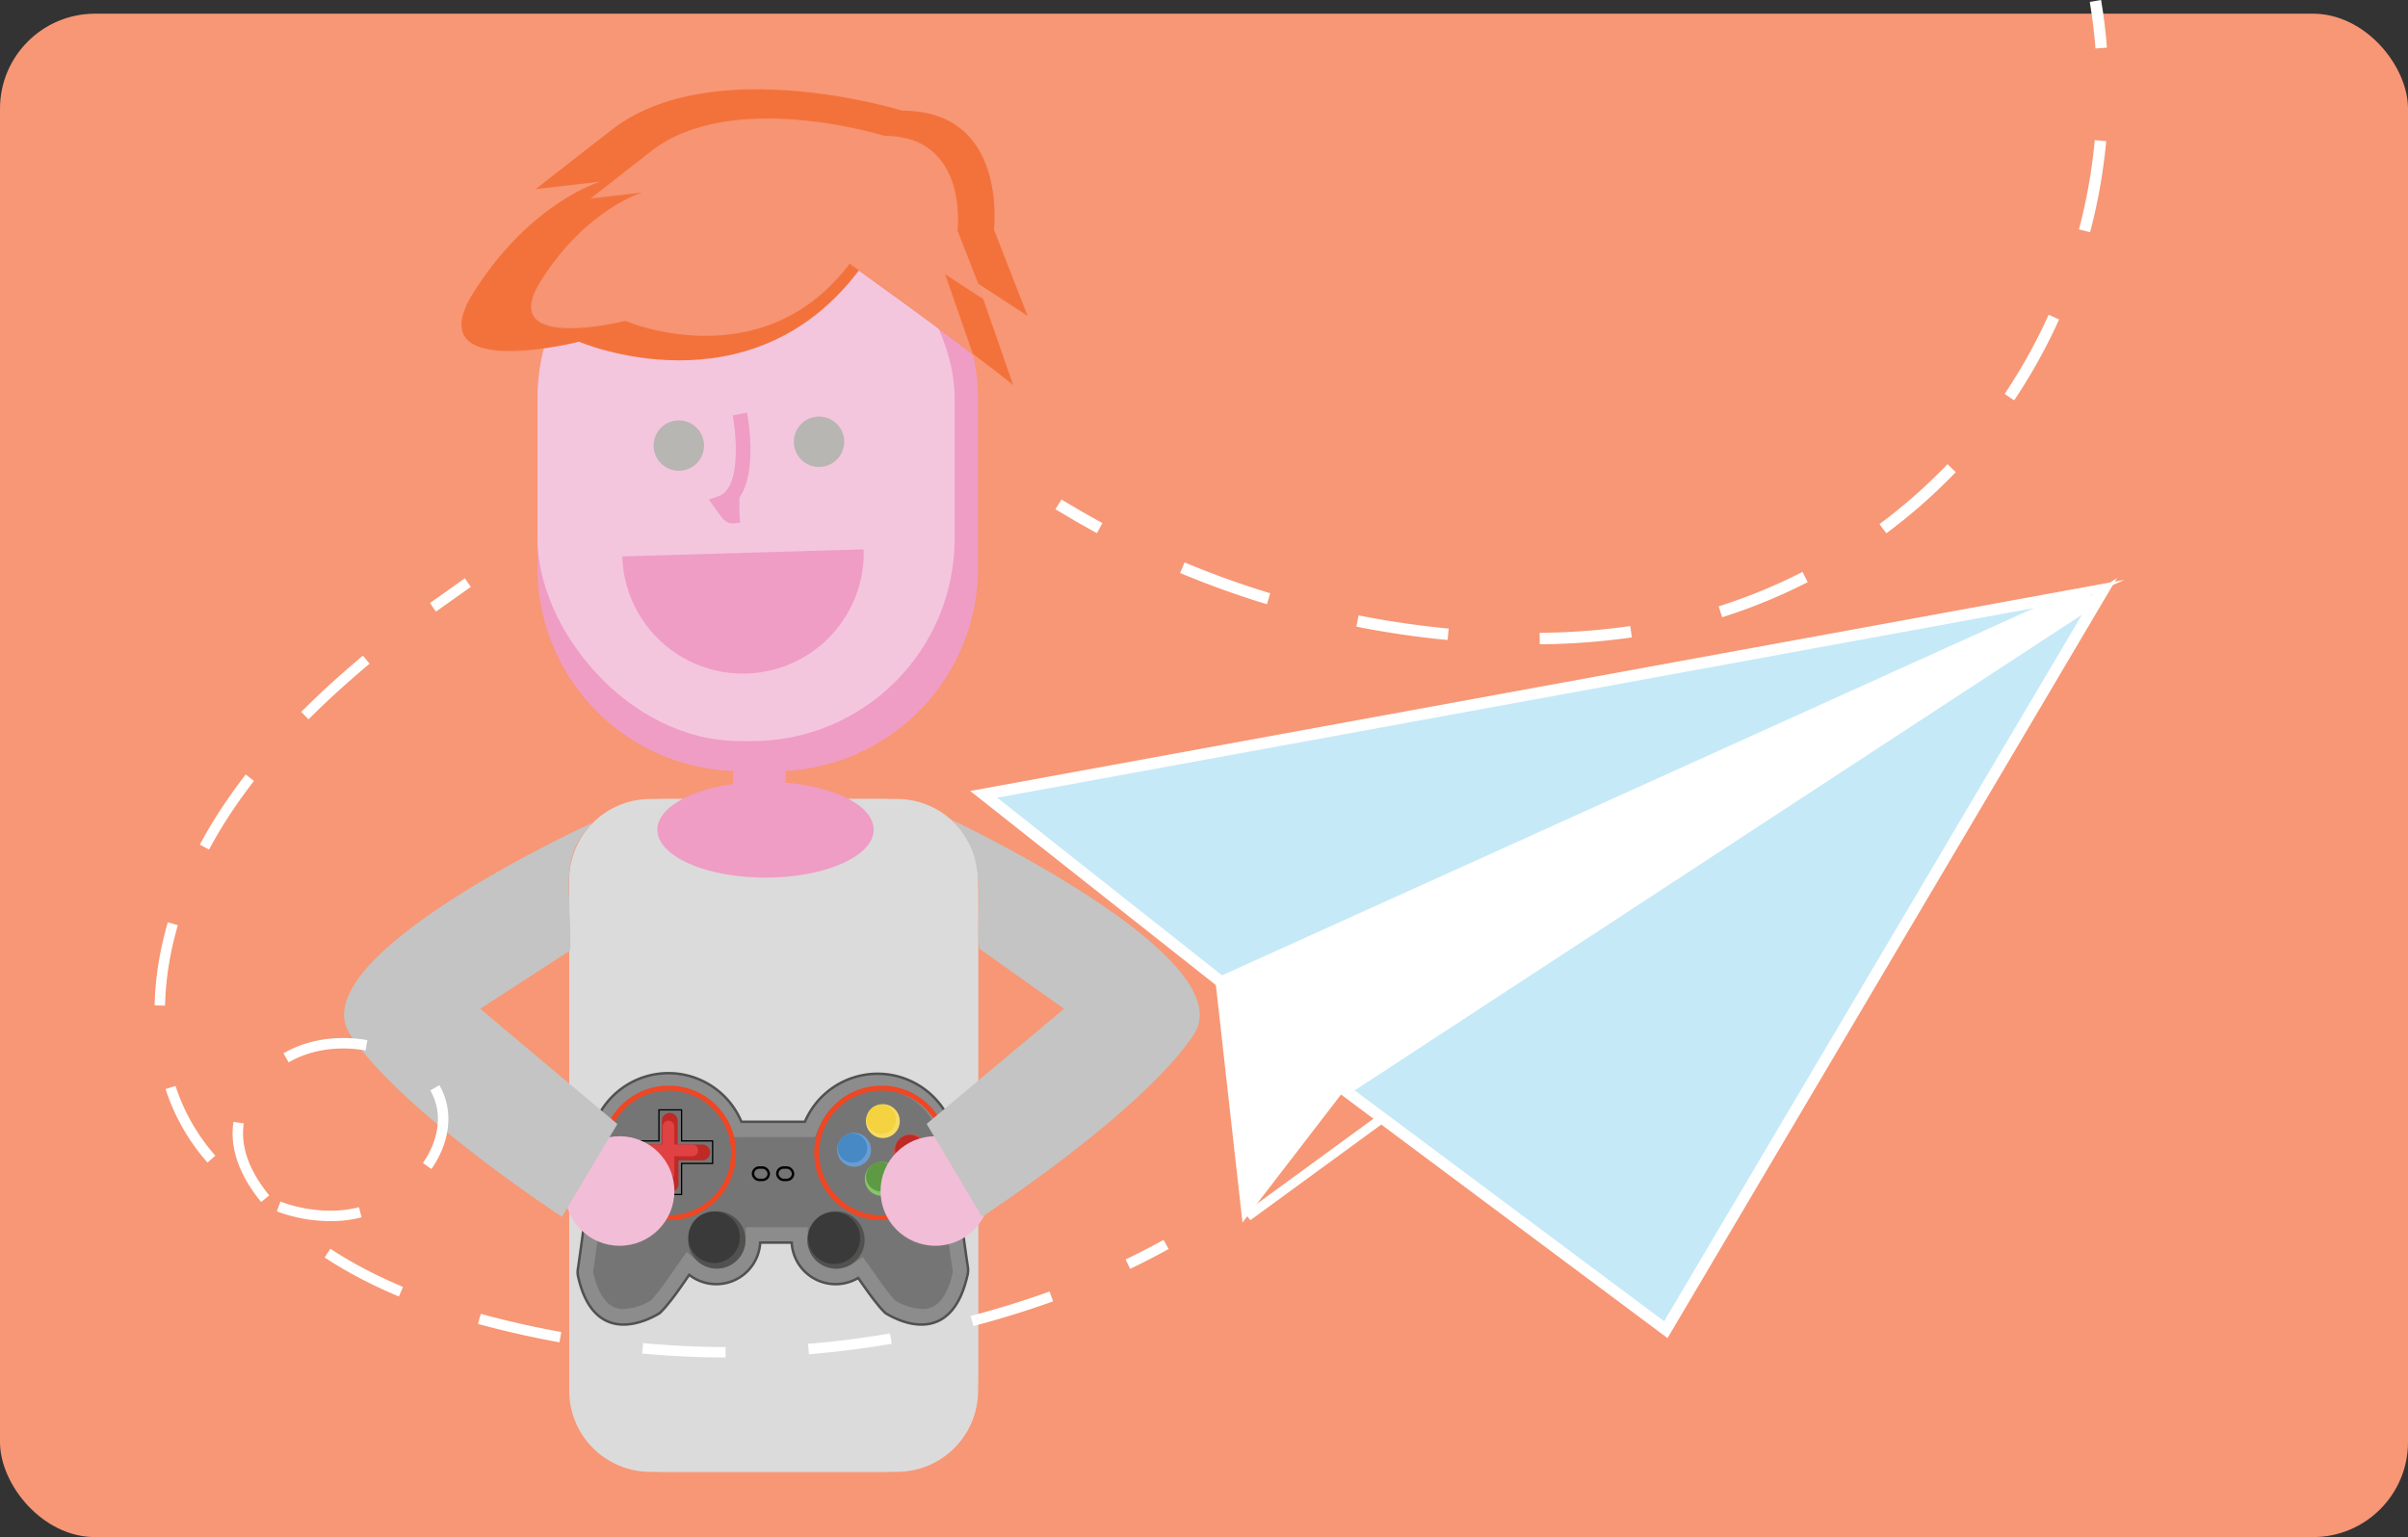 <svg id="Livello_1" data-name="Livello 1" xmlns="http://www.w3.org/2000/svg" viewBox="0 0 304.15 194.17"><rect x="0" y="0" width="304.15" height="194.17" fill="#333333" stroke="none"/><defs><style>.cls-1{fill:#f79775;}.cls-2{fill:#dcdbdb;}.cls-3,.cls-6{fill:#ef9dc4;}.cls-4{fill:#f4c6dd;}.cls-5{fill:#b7b6b2;stroke:#b7b6b2;stroke-width:0.85px;}.cls-12,.cls-21,.cls-22,.cls-24,.cls-25,.cls-26,.cls-29,.cls-30,.cls-31,.cls-32,.cls-33,.cls-34,.cls-35,.cls-5,.cls-6,.cls-9{stroke-miterlimit:10;}.cls-6{stroke:#ef9dc4;stroke-width:1.85px;}.cls-7{fill:#f3723c;}.cls-8{fill:#f69473;}.cls-9{fill:#a3a3a3;}.cls-24,.cls-9{stroke:#515150;}.cls-12,.cls-24,.cls-26,.cls-9{stroke-width:0.63px;}.cls-10{fill:#8c8c8c;}.cls-11{fill:#767575;}.cls-12,.cls-21,.cls-22,.cls-29,.cls-32,.cls-33,.cls-34,.cls-35{fill:none;}.cls-12{stroke:#ef4623;}.cls-13{fill:#f8dc61;}.cls-14{fill:#85c669;}.cls-15{fill:#ef3e23;}.cls-16{fill:#699dd4;}.cls-17{fill:#f4d240;}.cls-18{fill:#4689c5;}.cls-19{fill:#bf2926;}.cls-20{fill:#5e9944;}.cls-21,.cls-22{stroke:#000;}.cls-21{stroke-width:0.16px;}.cls-22{stroke-width:0.31px;}.cls-23{fill:#e04142;}.cls-24{fill:#515150;}.cls-25,.cls-26{fill:#3a3a3a;stroke:#3a3a3a;}.cls-25{stroke-width:0.56px;}.cls-27{fill:#f2bdd7;}.cls-28{fill:#c4c4c4;}.cls-29,.cls-30,.cls-31,.cls-32,.cls-33,.cls-34,.cls-35{stroke:#fff;}.cls-29,.cls-31{stroke-width:1.18px;}.cls-30{fill:#c6e9f7;}.cls-30,.cls-34,.cls-35{stroke-width:1.45px;}.cls-31{fill:#fff;}.cls-32,.cls-33{stroke-width:1.32px;}.cls-33{stroke-dasharray:10.49 10.49;}.cls-35{stroke-dasharray:11.58 11.58;}</style></defs><title>bimbo</title><rect class="cls-1" y="1.73" width="304.15" height="192.45" rx="12"/><path class="cls-2" d="M113.72,99.22h-6.19c2,1,3.19,2.4,3.19,3.88,0,3.34-6.11,6.05-13.66,6.05S83.4,106.44,83.4,103.1c0-1.48,1.2-2.83,3.19-3.88H82.51A10.24,10.24,0,0,0,72.3,109.43V174a10.25,10.25,0,0,0,10.21,10.22h31.21A10.25,10.25,0,0,0,123.94,174V109.43A10.24,10.24,0,0,0,113.72,99.22Z" transform="translate(-0.4 1.72)"/><rect class="cls-2" x="71.9" y="100.94" width="51.64" height="85" rx="12"/><path class="cls-3" d="M98.3,23.06H93.89a25.67,25.67,0,0,0-25.6,25.59V70.11A25.67,25.67,0,0,0,93,95.68v1.65c-5.54.77-9.57,3.06-9.57,5.77,0,3.34,6.12,6.05,13.66,6.05s13.66-2.71,13.66-6.05c0-3-4.79-5.42-11.12-5.94V95.67a25.67,25.67,0,0,0,24.3-25.56V48.65A25.67,25.67,0,0,0,98.3,23.06Z" transform="translate(-0.4 1.72)"/><rect class="cls-4" x="67.89" y="24.78" width="52.69" height="68.84" rx="25.6"/><path class="cls-3" d="M79,68.57a15.25,15.25,0,0,0,30.49-.89" transform="translate(-0.4 1.72)"/><circle class="cls-5" cx="85.74" cy="56.29" r="2.76"/><circle class="cls-5" cx="103.45" cy="55.81" r="2.76"/><path class="cls-6" d="M93.85,50.58s1.91,9.82-2.44,11.29c1.34,1.87,1.1,1.69,2.38,1.51" transform="translate(-0.4 1.72)"/><path class="cls-7" d="M73.54,41.45s21.53,9.28,35.34-9c15.23,10.93,19.5,14.48,19.5,14.48l-4.47-12.84,6.29,4.1-4.26-10.93s1.83-15-11.58-15c0,0-24-7.45-36.67,2.4s-9.59,7.51-9.59,7.51l8.11-.94s-8.81,2.58-16,14S73.54,41.45,73.54,41.45Z" transform="translate(-0.4 1.72)"/><path class="cls-8" d="M79.39,38.82s17.26,7.45,28.33-7.23c12.21,8.76,15.63,11.61,15.63,11.61l-3.58-10.29,5,3.28-3.42-8.76s1.46-12-9.28-12c0,0-19.27-6-29.4,1.93s-7.69,6-7.69,6l6.5-.75s-7.06,2.07-12.79,11.19S79.39,38.82,79.39,38.82Z" transform="translate(-0.4 1.72)"/><path class="cls-9" d="M122.51,158.49c-.63-4.21-1.33-9.84-1.61-12.19,0,0,.18-1.56.18-2.37a9.83,9.83,0,0,0-18.91-3.78H93.94A9.83,9.83,0,0,0,75,143.93c0,.81.18,2.37.18,2.37-.28,2.35-1,8-1.61,12.19a2.44,2.44,0,0,0,0,1c2,8.92,8.61,5.44,10.06,4.55a11.06,11.06,0,0,0,1.07-1.19c.4-.49.84-1,2.72-3.75a5.4,5.4,0,0,0,8.85-4h4.28a5.4,5.4,0,0,0,8.29,4.41c1.64,2.36,2.06,2.88,2.44,3.34a10,10,0,0,0,1.06,1.19c1.45.89,8,4.37,10.07-4.55A2.64,2.64,0,0,0,122.51,158.49Z" transform="translate(-0.4 1.72)"/><path class="cls-10" d="M122.51,158.49c-.63-4.21-1.33-9.84-1.61-12.19,0,0,.18-1.56.18-2.37a9.83,9.83,0,0,0-18.91-3.78H93.94A9.83,9.83,0,0,0,75,143.93c0,.81.18,2.37.18,2.37-.28,2.35-1,8-1.61,12.19a2.44,2.44,0,0,0,0,1c2,8.92,8.61,5.44,10.06,4.55a11.06,11.06,0,0,0,1.07-1.19c.4-.49.84-1,2.72-3.75a5.4,5.4,0,0,0,8.85-4h4.28a5.4,5.4,0,0,0,8.29,4.41c1.64,2.36,2.06,2.88,2.44,3.34a10,10,0,0,0,1.06,1.19c1.45.89,8,4.37,10.07-4.55A2.64,2.64,0,0,0,122.51,158.49Z" transform="translate(-0.4 1.72)"/><path class="cls-11" d="M116.87,163.65a7.36,7.36,0,0,1-3.4-1.08c-.17-.17-.52-.58-.74-.86s-.72-.89-2.36-3.25l-1-1.39L108,158a3.65,3.65,0,0,1-1.94.57,3.62,3.62,0,0,1-3.63-3.53l0-1.72H94.62L94.57,155a3.62,3.62,0,0,1-3.63,3.53,3.58,3.58,0,0,1-2.32-.84l-1.49-1.24L86,158.06c-1.89,2.72-2.29,3.21-2.64,3.65-.23.28-.58.68-.74.86a7.45,7.45,0,0,1-3.41,1.08c-.7,0-2.83,0-3.87-4.58a.84.84,0,0,1,0-.32c.6-4,1.3-9.51,1.62-12.24l0-.2,0-.21c0-.41-.17-1.59-.17-2.17a8.05,8.05,0,0,1,15.49-3.1l.46,1.1h10.59l.46-1.1a8.05,8.05,0,0,1,15.49,3.1c0,.58-.12,1.76-.17,2.17l0,.21,0,.2c.33,2.73,1,8.23,1.62,12.24a.86.86,0,0,1,0,.32c-1,4.57-3.17,4.58-3.87,4.58Z" transform="translate(-0.4 1.72)"/><circle class="cls-12" cx="84.47" cy="145.65" r="8.19"/><circle class="cls-12" cx="111.35" cy="145.65" r="8.19"/><circle class="cls-13" cx="111.51" cy="141.63" r="2.14"/><circle class="cls-14" cx="111.37" cy="148.93" r="2.14"/><circle class="cls-15" cx="115.07" cy="145.46" r="2.14"/><circle class="cls-16" cx="107.88" cy="145.25" r="2.14"/><circle class="cls-17" cx="111.32" cy="141.4" r="1.85"/><circle class="cls-18" cx="107.68" cy="145.03" r="1.85"/><circle class="cls-19" cx="114.92" cy="145.22" r="1.85"/><circle class="cls-20" cx="111.24" cy="148.65" r="1.85"/><path class="cls-19" d="M89,142.87H86v-3a1,1,0,0,0-1-1h0a1,1,0,0,0-1,1v3H81.23a1,1,0,0,0-1,1h0a1,1,0,0,0,1,1H84.1v3a1,1,0,0,0,1,1h0a1,1,0,0,0,1-1v-3h3a1,1,0,0,0,1-1h0A1,1,0,0,0,89,142.87Z" transform="translate(-0.4 1.72)"/><polygon class="cls-21" points="90.01 144.13 86.09 144.13 86.09 140.21 83.23 140.21 83.23 144.13 79.32 144.13 79.32 146.98 83.23 146.98 83.23 150.9 86.09 150.9 86.09 146.98 90.01 146.98 90.01 144.13"/><rect class="cls-22" x="98.18" y="147.49" width="1.99" height="1.57" rx="0.79"/><rect class="cls-22" x="95.11" y="147.49" width="1.99" height="1.57" rx="0.79"/><path class="cls-23" d="M87.84,142.87H85.57v-2.28a.74.74,0,0,0-.73-.74h0a.74.74,0,0,0-.74.74v2.28H81.89a.73.73,0,0,0-.73.74h0a.73.73,0,0,0,.73.74H84.1v2.26a.74.74,0,0,0,.74.74h0a.74.74,0,0,0,.73-.74v-2.26h2.27a.73.73,0,0,0,.73-.74h0A.73.73,0,0,0,87.84,142.87Z" transform="translate(-0.4 1.72)"/><circle class="cls-24" cx="90.54" cy="156.64" r="3.31"/><circle class="cls-24" cx="105.59" cy="156.64" r="3.31"/><circle class="cls-25" cx="90.2" cy="156.3" r="2.97"/><circle class="cls-26" cx="105.36" cy="156.4" r="2.97"/><circle class="cls-27" cx="78.26" cy="150.46" r="6.92"/><circle class="cls-27" cx="118.14" cy="150.46" r="6.92"/><path class="cls-28" d="M75.13,102.27S38.07,119.16,44.64,129s26.74,23,26.74,23l7-11.72L61.06,125.72l11.37-7.38c.19-7.72-1.53-11.66,2.74-16Z" transform="translate(-0.4 1.72)"/><path class="cls-28" d="M119.82,101.46s37.92,17.67,31.36,27.53-26.74,23-26.74,23l-7-11.73,17.36-14.54-10.69-7.59c-.51-3.13.55-7.29-.76-12.17C121.17,101.31,119.82,101.46,119.82,101.46Z" transform="translate(-0.4 1.72)"/><line class="cls-29" x1="157.57" y1="153.68" x2="174.61" y2="141.23"/><polygon class="cls-30" points="169.84 137.71 210.41 167.98 265.18 75.34 169.84 137.71"/><polygon class="cls-31" points="154.04 123.31 157.36 152.93 169.64 136.97 263.94 75.14 154.04 123.31"/><polygon class="cls-30" points="124.25 100.35 154.25 124.06 262.63 75.03 124.25 100.35"/><path class="cls-32" d="M147.69,155.49q-2.37,1.31-4.83,2.49" transform="translate(-0.4 1.72)"/><path class="cls-33" d="M133.19,162.06a120.45,120.45,0,0,1-71.63,3c-9.51-2.63-18.74-6.6-25.32-12.82-3-2.88-5.52-6.36-5.78-10.16-.33-4.67,3.14-9.41,8.4-11.22s12-.41,15.36,3.34c6,6.55-1.43,17.33-11.4,17.67-11.21.39-19.38-9.12-21.41-18.17-2.68-11.9,1.35-24.35,8.79-34.8C35.7,91.13,43,84.37,50.89,78.2" transform="translate(-0.4 1.72)"/><path class="cls-32" d="M55.08,75C56.53,74,58,72.92,59.49,71.88" transform="translate(-0.4 1.72)"/><path class="cls-34" d="M134.09,62q2.57,1.56,5.2,3" transform="translate(-0.4 1.72)"/><path class="cls-35" d="M149.74,70a115.63,115.63,0,0,0,41,8.88A86.4,86.4,0,0,0,212.48,77a69.64,69.64,0,0,0,41.91-28.83,69.73,69.73,0,0,0,11.61-38" transform="translate(-0.4 1.72)"/><path class="cls-34" d="M265.8,4.35c-.15-2-.4-4-.73-5.95" transform="translate(-0.4 1.72)"/></svg>
